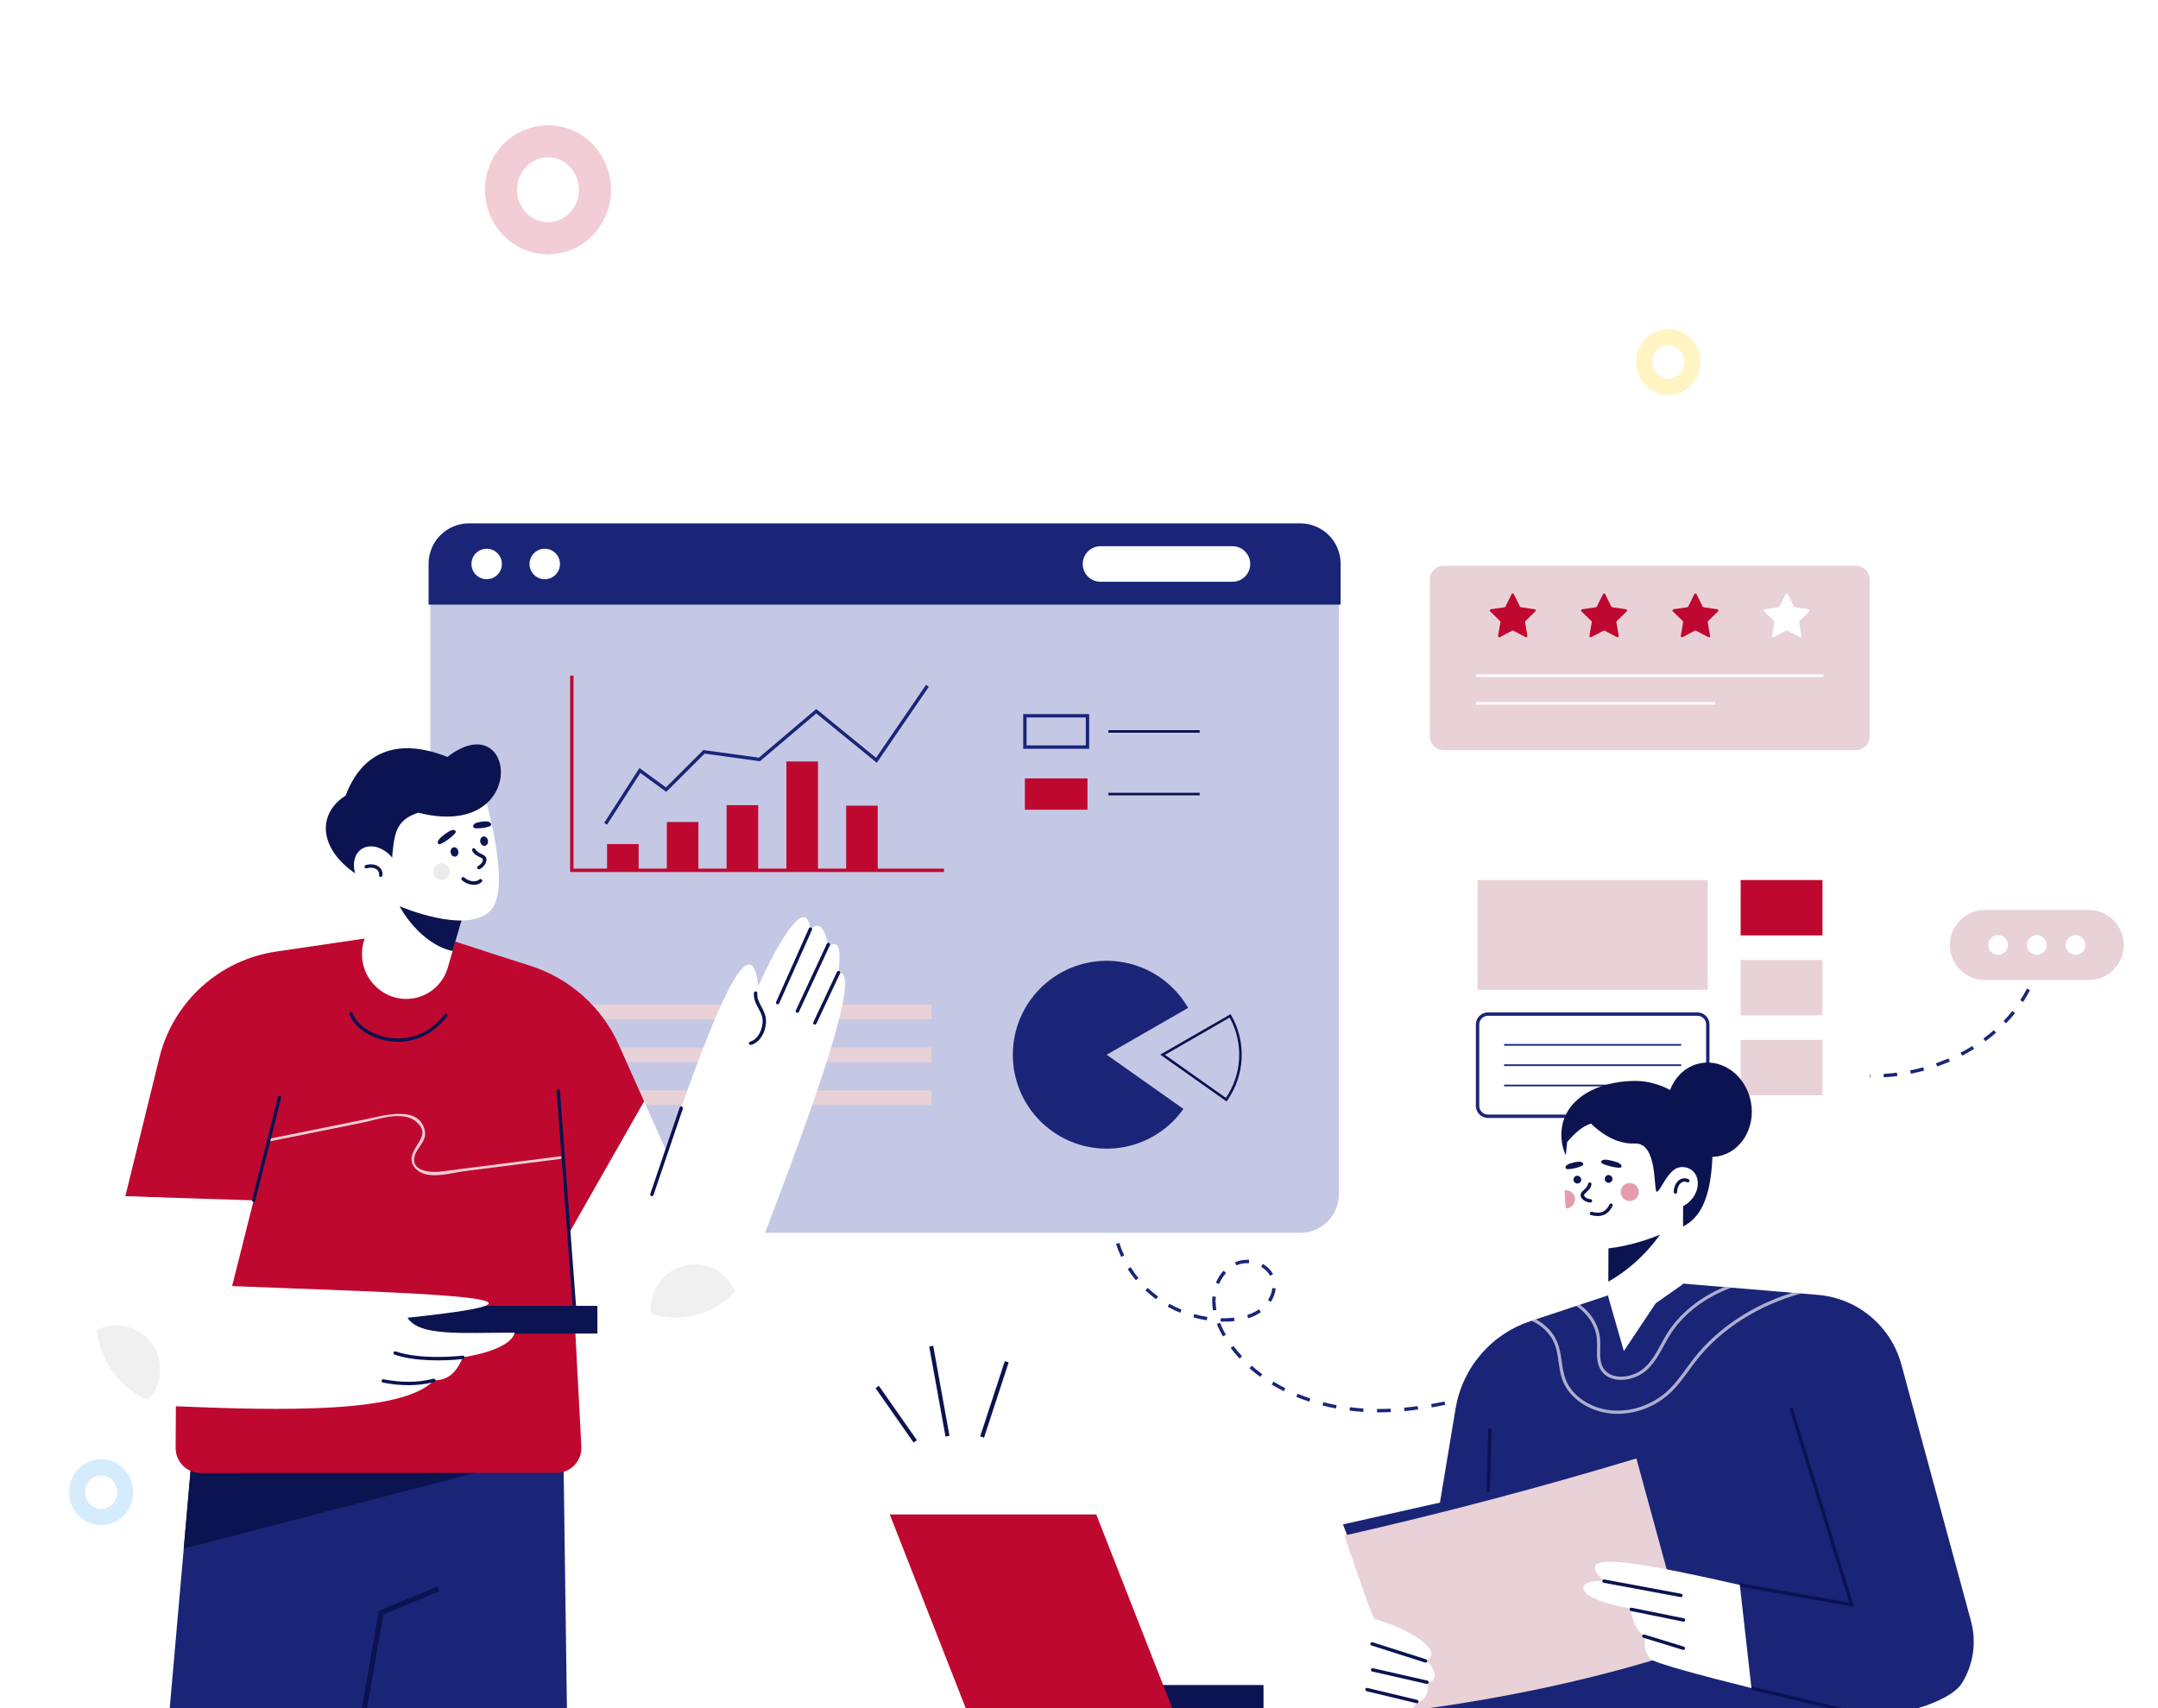 <svg width="672" height="532" viewBox="0 0 672 532" fill="none" xmlns="http://www.w3.org/2000/svg">
<path opacity="0.5" d="M362.5 591C509.132 591 628 468.55 628 317.5C628 166.45 509.132 44 362.5 44C215.868 44 97 166.45 97 317.5C97 468.55 215.868 591 362.5 591Z" stroke="white" stroke-opacity="0.6" stroke-width="88"/>
<path d="M582.353 335.637C580.933 335.621 579.503 335.552 578.107 335.431L578.196 334.377C579.569 334.496 580.97 334.564 582.366 334.58L582.353 335.637ZM586.607 335.531L586.544 334.477C587.919 334.393 589.318 334.258 590.7 334.074L590.84 335.128C589.431 335.315 588.008 335.444 586.615 335.531H586.607ZM573.882 334.891C572.472 334.651 571.071 334.364 569.717 334.003L569.981 332.983C571.298 333.325 572.678 333.618 574.058 333.85L573.882 334.891ZM595.034 334.414L594.823 333.381C596.182 333.117 597.549 332.78 598.887 332.408L599.166 333.426C597.805 333.802 596.414 334.134 595.044 334.414H595.034ZM565.642 332.748C564.293 332.263 562.969 331.715 561.691 331.114L562.141 330.163C563.374 330.748 564.668 331.283 565.985 331.744L565.642 332.748ZM603.223 332.153L602.875 331.159C604.192 330.698 605.494 330.186 606.766 329.638L607.182 330.606C605.889 331.167 604.556 331.689 603.223 332.153ZM557.948 329.085L557.798 328.993L558.359 328.102L558.496 328.186L557.948 329.085ZM611.023 328.784L610.538 327.849C611.779 327.203 613.001 326.51 614.168 325.788L614.721 326.684C613.533 327.422 612.287 328.128 611.023 328.787V328.784ZM618.251 324.304L617.626 323.453C618.756 322.628 619.852 321.753 620.887 320.854L621.577 321.645C620.521 322.572 619.402 323.455 618.251 324.309V324.304ZM624.67 318.722L623.911 317.989C624.883 316.983 625.81 315.934 626.666 314.864L627.486 315.525C626.611 316.621 625.663 317.699 624.67 318.727V318.722ZM629.988 312.07L629.106 311.495C629.863 310.333 630.561 309.133 631.197 307.9L632.132 308.383C631.482 309.65 630.766 310.882 629.988 312.075V312.07ZM633.887 304.493L632.907 304.111C633.407 302.816 633.84 301.497 634.203 300.157L635.219 300.434C634.847 301.811 634.402 303.168 633.887 304.498V304.493ZM636.112 296.27L635.075 296.101C635.294 294.732 635.443 293.353 635.522 291.969L636.576 292.029C636.495 293.452 636.34 294.869 636.112 296.275V296.27Z" fill="#1A2578"/>
<path d="M650.422 283.409H618.102C612.076 283.409 607.191 288.296 607.191 294.324C607.191 300.352 612.076 305.239 618.102 305.239H650.422C656.448 305.239 661.333 300.352 661.333 294.324C661.333 288.296 656.448 283.409 650.422 283.409Z" fill="#E8D2D7"/>
<path d="M622.193 297.393C623.888 297.393 625.262 296.018 625.262 294.322C625.262 292.627 623.888 291.252 622.193 291.252C620.498 291.252 619.124 292.627 619.124 294.322C619.124 296.018 620.498 297.393 622.193 297.393Z" fill="white"/>
<path d="M634.262 297.393C635.957 297.393 637.331 296.018 637.331 294.322C637.331 292.627 635.957 291.252 634.262 291.252C632.567 291.252 631.193 292.627 631.193 294.322C631.193 296.018 632.567 297.393 634.262 297.393Z" fill="white"/>
<path d="M646.334 297.393C648.029 297.393 649.403 296.018 649.403 294.322C649.403 292.627 648.029 291.252 646.334 291.252C644.64 291.252 643.266 292.627 643.266 294.322C643.266 296.018 644.64 297.393 646.334 297.393Z" fill="white"/>
<path d="M348.229 366.445L347.22 366.142C347.425 365.454 347.654 364.769 347.902 364.107L348.89 364.476C348.653 365.125 348.432 365.781 348.229 366.445Z" fill="#1A2578"/>
<path d="M429.096 439.881H428.806V438.826H429.038C430.392 438.826 431.717 438.792 433.037 438.732L433.087 439.786C431.757 439.846 430.413 439.881 429.096 439.881ZM424.521 439.738C423.098 439.649 421.663 439.514 420.251 439.338L420.38 438.284C421.771 438.457 423.188 438.589 424.594 438.679L424.521 439.738ZM437.357 439.475L437.256 438.421C438.629 438.294 440.046 438.131 441.471 437.941L441.613 438.995C440.178 439.188 438.747 439.354 437.362 439.483L437.357 439.475ZM416.02 438.668C414.603 438.405 413.197 438.089 411.835 437.741L412.098 436.721C413.439 437.063 414.827 437.369 416.223 437.633L416.02 438.668ZM445.838 438.331L445.659 437.293C447.032 437.053 448.433 436.784 449.821 436.502L450.037 437.532C448.631 437.838 447.219 438.102 445.833 438.339L445.838 438.331ZM454.202 436.592L453.957 435.566C455.332 435.238 456.703 434.892 458.071 434.528L458.335 435.548C456.96 435.917 455.58 436.267 454.196 436.599L454.202 436.592ZM407.712 436.544C406.351 436.099 404.994 435.601 403.685 435.066L404.083 434.088C405.371 434.615 406.701 435.105 408.034 435.543L407.712 436.544ZM462.452 434.409L462.162 433.397C463.521 433.007 464.879 432.604 466.234 432.188L466.54 433.197C465.177 433.619 463.813 434.024 462.446 434.412L462.452 434.409ZM399.773 433.295C398.488 432.649 397.221 431.953 396.012 431.218L396.557 430.316C397.742 431.036 398.983 431.718 400.245 432.351L399.773 433.295ZM470.61 431.924L470.288 430.92C471.639 430.49 472.988 430.05 474.337 429.602L474.663 430.604C473.311 431.057 471.958 431.5 470.604 431.932L470.61 431.924ZM392.435 428.835C391.268 427.979 390.14 427.072 389.084 426.136L389.782 425.346C390.812 426.258 391.916 427.146 393.056 427.981L392.435 428.835ZM386.005 423.129C385.026 422.076 384.102 420.973 383.236 419.824L384.079 419.189C384.922 420.309 385.822 421.385 386.777 422.412L386.005 423.129ZM380.831 416.232C380.097 414.986 379.461 413.684 378.927 412.339L379.907 411.955C380.424 413.25 381.04 414.503 381.751 415.702L380.831 416.232ZM381.045 411.612C380.731 411.612 380.418 411.612 380.107 411.612L380.136 410.558C381.005 410.582 381.88 410.574 382.752 410.526C383.278 410.497 383.805 410.458 384.316 410.402L384.427 411.457C383.9 411.515 383.347 411.557 382.81 411.586C382.209 411.604 381.627 411.62 381.039 411.62L381.045 411.612ZM375.808 411.206C374.386 410.985 372.978 410.678 371.594 410.286L371.881 409.272C373.225 409.653 374.593 409.952 375.974 410.165L375.808 411.206ZM388.697 410.566L388.375 409.559C389.686 409.157 390.929 408.561 392.063 407.791L392.664 408.658C391.442 409.49 390.103 410.136 388.692 410.574L388.697 410.566ZM367.513 408.868C366.183 408.315 364.887 407.684 363.631 406.979L364.157 406.062C365.377 406.75 366.635 407.366 367.927 407.907L367.513 408.868ZM377.739 408.146C377.57 407.177 377.482 406.195 377.476 405.21V405.089C377.476 404.649 377.502 404.206 377.547 403.771L378.6 403.874C378.561 404.285 378.537 404.694 378.534 405.102L378.008 405.216H378.534C378.537 406.141 378.617 407.064 378.774 407.975L377.739 408.146ZM395.74 405.469L394.85 404.902C395.583 403.775 396.047 402.495 396.207 401.16L397.26 401.273C397.08 402.772 396.558 404.211 395.735 405.477L395.74 405.469ZM360.001 404.644C358.838 403.794 357.728 402.874 356.677 401.89L357.396 401.12C358.418 402.074 359.495 402.968 360.623 403.795L360.001 404.644ZM379.617 399.9L378.645 399.491C379.214 398.123 380.011 396.86 381 395.757L381.79 396.466C380.873 397.483 380.137 398.65 379.612 399.916L379.617 399.9ZM353.716 398.732C353.315 398.249 352.929 397.754 352.557 397.248C352.077 396.595 351.616 395.931 351.184 395.23L352.077 394.668C352.496 395.335 352.944 395.986 353.395 396.624C353.754 397.114 354.129 397.594 354.517 398.063L353.716 398.732ZM395.503 397.335C394.857 396.174 393.897 395.217 392.732 394.576L393.259 393.659C394.592 394.396 395.692 395.492 396.436 396.822L395.503 397.335ZM385.014 394.094L384.577 393.134L384.688 393.084C386.044 392.512 387.516 392.272 388.984 392.383L388.915 393.438C387.616 393.337 386.311 393.548 385.109 394.054L385.014 394.094ZM349.119 391.453C348.512 390.145 347.984 388.802 347.539 387.431L348.54 387.104C348.971 388.435 349.482 389.739 350.07 391.008L349.119 391.453ZM346.464 383.251C346.185 381.837 345.989 380.408 345.879 378.971L346.933 378.892C347.041 380.286 347.23 381.673 347.499 383.046L346.464 383.251ZM346.859 374.699L345.806 374.654C345.868 373.214 346.018 371.778 346.253 370.356L347.307 370.53C347.074 371.907 346.925 373.298 346.859 374.694V374.699Z" fill="#1A2578"/>
<path d="M480.443 427.636L478.441 428.304L478.775 429.304L480.776 428.636L480.443 427.636Z" fill="#1A2578"/>
<g filter="url(#filter0_d_1_89390)">
<path d="M133.988 183.772V367.927C133.989 371.119 135.257 374.18 137.513 376.436C139.769 378.693 142.828 379.961 146.018 379.961H404.919C406.499 379.961 408.063 379.65 409.522 379.046C410.982 378.441 412.308 377.555 413.425 376.437C414.542 375.32 415.429 373.993 416.033 372.533C416.638 371.073 416.949 369.508 416.949 367.927V183.772H133.988Z" fill="#C4C8E4"/>
<path d="M404.919 159H146.018C142.689 159.003 139.498 160.328 137.144 162.683C134.79 165.037 133.465 168.23 133.461 171.561V184.301H417.475V171.561C417.471 168.23 416.147 165.037 413.793 162.683C411.439 160.328 408.247 159.003 404.919 159Z" fill="#1A2578"/>
<path d="M151.547 176.395C154.166 176.395 156.288 174.271 156.288 171.651C156.288 169.031 154.166 166.907 151.547 166.907C148.928 166.907 146.806 169.031 146.806 171.651C146.806 174.271 148.928 176.395 151.547 176.395Z" fill="white"/>
<path d="M169.635 176.395C172.254 176.395 174.376 174.271 174.376 171.651C174.376 169.031 172.254 166.907 169.635 166.907C167.016 166.907 164.894 169.031 164.894 171.651C164.894 174.271 167.016 176.395 169.635 176.395Z" fill="white"/>
<path d="M383.788 177.185H342.696C341.229 177.185 339.822 176.602 338.784 175.564C337.747 174.526 337.164 173.119 337.164 171.651C337.164 170.183 337.747 168.775 338.784 167.737C339.822 166.699 341.229 166.116 342.696 166.116H383.788C385.255 166.116 386.662 166.699 387.699 167.737C388.737 168.775 389.319 170.183 389.319 171.651C389.319 173.119 388.737 174.526 387.699 175.564C386.662 176.602 385.255 177.185 383.788 177.185Z" fill="white"/>
<path d="M339.172 229.205H318.626V218.399H339.172V229.205ZM319.68 228.151H338.118V219.454H319.68V228.151Z" fill="#1A2578"/>
<path d="M373.579 223.407H345.144V224.198H373.579V223.407Z" fill="#0B1350"/>
<path d="M338.642 238.432H319.145V248.186H338.642V238.432Z" fill="#BF0830"/>
<path d="M373.579 242.915H345.144V243.706H373.579V242.915Z" fill="#0B1350"/>
<path d="M290.101 308.871H178.064V313.425H290.101V308.871Z" fill="#E8D2D7"/>
<path d="M290.101 322.226H178.064V326.78H290.101V322.226Z" fill="#E8D2D7"/>
<path d="M290.101 335.58H178.064V340.134H290.101V335.58Z" fill="#E8D2D7"/>
<path d="M189.036 252.846L188.151 252.277L199.125 235.201L207.367 241.239L219.031 229.601L236.321 231.975L254.173 216.824L272.806 232.023L288.358 209.305L289.23 209.9L273.03 233.565L254.186 218.194L236.643 233.085L219.405 230.718L207.473 242.623L199.404 236.714L189.036 252.846Z" fill="#1A2578"/>
<path d="M198.872 258.898H189.039V267.057H198.872V258.898Z" fill="#BF0830"/>
<path d="M217.484 252.017H207.651V267.058H217.484V252.017Z" fill="#BF0830"/>
<path d="M236.1 246.771H226.267V267.057H236.1V246.771Z" fill="#BF0830"/>
<path d="M254.716 233.159H244.883V267.055H254.716V233.159Z" fill="#BF0830"/>
<path d="M273.328 246.922H263.495V267.057H273.328V246.922Z" fill="#BF0830"/>
<path d="M293.964 267.584H177.536V206.439H178.59V266.529H293.964V267.584Z" fill="#BF0830"/>
<path d="M369.976 309.909C366.876 304.519 362.14 300.256 356.456 297.741C350.771 295.226 344.433 294.589 338.362 295.923C332.291 297.256 326.802 300.491 322.693 305.157C318.584 309.823 316.068 315.678 315.511 321.872C314.953 328.066 316.383 334.277 319.592 339.602C322.802 344.928 327.624 349.092 333.359 351.49C339.095 353.887 345.444 354.394 351.487 352.935C357.529 351.477 362.95 348.13 366.962 343.381C367.515 342.724 368.016 342.063 368.511 341.362L344.628 324.494L369.976 309.909Z" fill="#1A2578"/>
<path d="M381.945 339.04L361.302 324.461L383.202 311.86L383.399 312.203C385.737 316.284 386.862 320.948 386.643 325.646C386.424 330.345 384.87 334.884 382.164 338.73L381.945 339.04ZM362.769 324.529L381.753 337.936C384.235 334.281 385.658 330.011 385.864 325.597C386.07 321.183 385.051 316.798 382.92 312.928L362.769 324.529Z" fill="#0B1350"/>
</g>
<path d="M577.943 176.2H449.518C447.158 176.2 445.245 178.114 445.245 180.475V229.375C445.245 231.735 447.158 233.649 449.518 233.649H577.943C580.303 233.649 582.216 231.735 582.216 229.375V180.475C582.216 178.114 580.303 176.2 577.943 176.2Z" fill="#E8D2D7"/>
<path d="M471.41 185.029L473.33 188.919C473.357 188.974 473.398 189.022 473.448 189.059C473.498 189.095 473.556 189.118 473.617 189.127L477.908 189.752C477.978 189.762 478.044 189.791 478.099 189.837C478.153 189.882 478.194 189.942 478.216 190.01C478.238 190.078 478.24 190.15 478.223 190.219C478.206 190.288 478.17 190.351 478.119 190.4L475.013 193.428C474.969 193.471 474.936 193.525 474.917 193.583C474.899 193.642 474.894 193.705 474.905 193.766L475.637 198.043C475.649 198.113 475.641 198.185 475.614 198.25C475.587 198.316 475.542 198.373 475.484 198.414C475.427 198.456 475.359 198.48 475.289 198.486C475.218 198.491 475.147 198.476 475.084 198.444L471.241 196.425C471.187 196.396 471.126 196.381 471.065 196.381C471.003 196.381 470.943 196.396 470.888 196.425L467.05 198.444C466.987 198.476 466.917 198.491 466.846 198.486C466.775 198.48 466.708 198.456 466.65 198.414C466.593 198.373 466.548 198.316 466.521 198.25C466.494 198.185 466.486 198.113 466.497 198.043L467.229 193.766C467.24 193.705 467.236 193.642 467.217 193.583C467.198 193.525 467.165 193.471 467.121 193.428L464.016 190.4C463.965 190.351 463.929 190.288 463.912 190.219C463.894 190.15 463.897 190.078 463.919 190.01C463.941 189.942 463.981 189.882 464.036 189.837C464.09 189.791 464.156 189.762 464.227 189.752L468.517 189.127C468.579 189.118 468.637 189.095 468.687 189.059C468.737 189.022 468.777 188.974 468.805 188.919L470.725 185.029C470.756 184.964 470.804 184.909 470.865 184.871C470.925 184.833 470.996 184.812 471.067 184.812C471.139 184.812 471.209 184.833 471.27 184.871C471.33 184.909 471.379 184.964 471.41 185.029Z" fill="#BF0830"/>
<path d="M499.853 185.029L501.77 188.919C501.798 188.974 501.838 189.022 501.888 189.059C501.938 189.095 501.996 189.119 502.057 189.127L506.348 189.752C506.419 189.762 506.485 189.791 506.539 189.837C506.594 189.883 506.634 189.943 506.656 190.01C506.678 190.078 506.681 190.15 506.663 190.219C506.646 190.288 506.61 190.351 506.559 190.4L503.454 193.428C503.41 193.472 503.377 193.525 503.358 193.584C503.339 193.642 503.335 193.705 503.346 193.766L504.078 198.043C504.089 198.113 504.081 198.185 504.054 198.25C504.027 198.316 503.982 198.373 503.925 198.414C503.867 198.456 503.8 198.481 503.729 198.486C503.658 198.491 503.588 198.476 503.525 198.444L499.689 196.425C499.635 196.396 499.574 196.381 499.513 196.381C499.451 196.381 499.391 196.396 499.336 196.425L495.499 198.444C495.436 198.476 495.365 198.491 495.294 198.486C495.224 198.481 495.156 198.456 495.098 198.414C495.041 198.373 494.996 198.316 494.969 198.25C494.942 198.185 494.934 198.113 494.945 198.043L495.678 193.766C495.688 193.705 495.684 193.642 495.665 193.584C495.647 193.525 495.614 193.472 495.57 193.428L492.464 190.4C492.413 190.351 492.377 190.288 492.36 190.219C492.343 190.15 492.345 190.078 492.367 190.01C492.389 189.943 492.43 189.883 492.484 189.837C492.538 189.791 492.604 189.762 492.675 189.752L496.966 189.127C497.027 189.119 497.085 189.095 497.135 189.059C497.185 189.022 497.226 188.974 497.253 188.919L499.173 185.029C499.205 184.966 499.254 184.914 499.314 184.877C499.374 184.841 499.443 184.821 499.513 184.821C499.583 184.821 499.652 184.841 499.712 184.877C499.772 184.914 499.821 184.966 499.853 185.029Z" fill="#BF0830"/>
<path d="M528.293 185.029L530.211 188.919C530.238 188.975 530.278 189.023 530.328 189.059C530.378 189.095 530.436 189.119 530.498 189.127L534.789 189.752C534.859 189.762 534.925 189.792 534.979 189.837C535.034 189.883 535.074 189.943 535.096 190.011C535.118 190.078 535.121 190.15 535.104 190.219C535.086 190.288 535.05 190.351 534.999 190.4L531.894 193.429C531.85 193.472 531.817 193.525 531.798 193.584C531.779 193.643 531.775 193.705 531.786 193.766L532.518 198.043C532.529 198.113 532.521 198.185 532.494 198.251C532.467 198.316 532.422 198.373 532.365 198.415C532.308 198.456 532.24 198.481 532.169 198.486C532.098 198.491 532.028 198.477 531.965 198.444L528.138 196.425C528.083 196.397 528.023 196.382 527.961 196.382C527.9 196.382 527.839 196.397 527.785 196.425L523.947 198.444C523.884 198.477 523.813 198.491 523.742 198.486C523.672 198.481 523.604 198.456 523.547 198.415C523.489 198.373 523.444 198.316 523.417 198.251C523.39 198.185 523.382 198.113 523.394 198.043L524.126 193.766C524.137 193.705 524.133 193.643 524.114 193.584C524.095 193.525 524.062 193.472 524.018 193.429L520.912 190.4C520.861 190.351 520.825 190.288 520.808 190.219C520.791 190.15 520.794 190.078 520.815 190.011C520.837 189.943 520.878 189.883 520.932 189.837C520.987 189.792 521.053 189.762 521.123 189.752L525.414 189.127C525.475 189.119 525.533 189.095 525.583 189.059C525.633 189.023 525.674 188.975 525.701 188.919L527.621 185.029C527.654 184.969 527.703 184.918 527.762 184.883C527.821 184.848 527.888 184.829 527.957 184.829C528.026 184.829 528.093 184.848 528.153 184.883C528.212 184.918 528.26 184.969 528.293 185.029Z" fill="#BF0830"/>
<path d="M556.734 185.029L558.651 188.919C558.679 188.975 558.719 189.023 558.769 189.059C558.819 189.095 558.877 189.119 558.938 189.127L563.229 189.752C563.3 189.762 563.366 189.791 563.42 189.837C563.474 189.883 563.515 189.943 563.537 190.01C563.559 190.078 563.561 190.15 563.544 190.219C563.527 190.288 563.491 190.351 563.44 190.4L560.334 193.428C560.29 193.472 560.257 193.525 560.239 193.584C560.22 193.643 560.216 193.705 560.226 193.766L560.959 198.043C560.97 198.113 560.962 198.185 560.935 198.251C560.908 198.316 560.863 198.373 560.806 198.414C560.748 198.456 560.68 198.481 560.61 198.486C560.539 198.491 560.468 198.477 560.406 198.444L556.568 196.425C556.513 196.396 556.453 196.381 556.391 196.381C556.33 196.381 556.269 196.396 556.215 196.425L552.372 198.444C552.309 198.477 552.238 198.491 552.167 198.486C552.097 198.481 552.029 198.456 551.971 198.414C551.914 198.373 551.869 198.316 551.842 198.251C551.815 198.185 551.807 198.113 551.818 198.043L552.551 193.766C552.562 193.705 552.558 193.642 552.539 193.584C552.52 193.525 552.487 193.471 552.443 193.428L549.337 190.4C549.286 190.351 549.25 190.288 549.233 190.219C549.216 190.15 549.218 190.078 549.24 190.01C549.262 189.943 549.303 189.883 549.357 189.837C549.411 189.791 549.478 189.762 549.548 189.752L553.839 189.127C553.9 189.119 553.958 189.095 554.008 189.059C554.058 189.023 554.099 188.975 554.126 188.919L556.046 185.029C556.077 184.964 556.126 184.91 556.187 184.872C556.248 184.834 556.318 184.813 556.39 184.813C556.462 184.813 556.532 184.834 556.593 184.872C556.654 184.91 556.702 184.964 556.734 185.029Z" fill="white"/>
<path d="M567.829 210.057H459.633V210.847H567.829V210.057Z" fill="white"/>
<path d="M534.128 218.686H459.633V219.476H534.128V218.686Z" fill="white"/>
<path d="M576.166 253.521H451.297C447.955 253.521 445.246 256.231 445.246 259.574V362.689C445.246 366.033 447.955 368.743 451.297 368.743H576.166C579.508 368.743 582.217 366.033 582.217 362.689V259.574C582.217 256.231 579.508 253.521 576.166 253.521Z" fill="white"/>
<path d="M531.796 274.087H460.099V308.264H531.796V274.087Z" fill="#E8D2D7"/>
<path d="M567.519 274.087H542.037V291.334H567.519V274.087Z" fill="#BF0830"/>
<path d="M567.519 298.979H542.037V316.226H567.519V298.979Z" fill="#E8D2D7"/>
<path d="M567.519 323.869H542.037V341.116H567.519V323.869Z" fill="#E8D2D7"/>
<path d="M528.569 348.179H463.341C462.346 348.179 461.391 347.783 460.687 347.079C459.983 346.375 459.586 345.42 459.585 344.424V319.067C459.586 318.071 459.983 317.116 460.687 316.412C461.391 315.708 462.346 315.312 463.341 315.312H528.583C529.578 315.312 530.532 315.708 531.236 316.412C531.94 317.117 532.335 318.071 532.336 319.067V344.424C532.336 344.918 532.238 345.407 532.049 345.863C531.859 346.32 531.581 346.734 531.231 347.083C530.881 347.432 530.466 347.708 530.009 347.896C529.553 348.085 529.063 348.181 528.569 348.179ZM463.341 316.366C462.625 316.367 461.938 316.651 461.432 317.158C460.925 317.664 460.64 318.351 460.639 319.067V344.424C460.64 345.14 460.925 345.827 461.432 346.333C461.938 346.84 462.625 347.124 463.341 347.125H528.583C529.298 347.124 529.985 346.839 530.491 346.333C530.997 345.827 531.282 345.14 531.283 344.424V319.067C531.282 318.351 530.997 317.664 530.491 317.158C529.985 316.651 529.298 316.367 528.583 316.366H463.341Z" fill="#1A2578"/>
<path d="M523.518 325.157H468.378V325.684H523.518V325.157Z" fill="#1A2578"/>
<path d="M523.518 331.483H468.378V332.01H523.518V331.483Z" fill="#1A2578"/>
<path d="M508.385 337.809H468.378V338.336H508.385V337.809Z" fill="#1A2578"/>
<path d="M273.676 431.606L272.64 432.331L284.489 449.282L285.526 448.557L273.676 431.606Z" fill="#0B1350"/>
<path d="M290.601 419.139L289.359 419.363L294.423 447.407L295.664 447.183L290.601 419.139Z" fill="#0B1350"/>
<path d="M312.896 423.928L305.23 447.352L306.432 447.745L314.098 424.321L312.896 423.928Z" fill="#0B1350"/>
<path d="M393.451 524.804H348.523V533.316H393.451V524.804Z" fill="#0B1350"/>
<path d="M365.543 533.319H301.241L277.076 471.68H341.377L365.543 533.319Z" fill="#BF0830"/>
<path d="M593.748 533.32L596.361 440.737L592.086 424.981C590.504 419.128 587.157 413.905 582.502 410.023C577.846 406.14 572.108 403.788 566.069 403.286L514.274 398.961L476.538 411.482C470.549 413.468 465.216 417.052 461.115 421.849C457.013 426.646 454.299 432.472 453.266 438.699L437.596 533.009L593.748 533.32Z" fill="#1A2578"/>
<path d="M463.439 444.872L462.419 482.122L463.472 482.151L464.493 444.901L463.439 444.872Z" fill="#0B1350"/>
<path d="M509.565 454.227L418.193 474.77L423.119 487.558L509.565 454.227Z" fill="#1A2578"/>
<path d="M437.597 533.013C468.911 528.981 498.429 522.663 525.787 513.597L509.566 454.227C479.946 463.187 449.625 471.199 418.603 478.263L437.597 533.013Z" fill="#E8D2D7"/>
<g opacity="0.8">
<path opacity="0.8" d="M497.275 417.038C497.348 417.963 497.33 418.949 497.309 419.906C497.256 422.631 497.201 425.44 499.187 427.591C500.588 429.106 502.632 429.768 504.792 429.768C507.602 429.741 510.317 428.75 512.484 426.961C515.026 424.784 516.577 421.932 518.079 419.17C518.632 418.153 519.206 417.102 519.815 416.108C524.013 409.256 531.052 403.956 539.178 401.041L536.96 400.854C529.424 403.958 522.957 409.095 518.972 415.589C518.347 416.606 517.768 417.668 517.21 418.699C515.753 421.379 514.244 424.152 511.839 426.207C508.593 428.982 502.677 429.897 499.911 426.916C498.199 425.071 498.247 422.568 498.299 419.924C498.337 418.936 498.325 417.946 498.262 416.959C497.936 412.887 495.549 408.952 491.98 406.362L490.811 406.749C494.48 409.155 496.956 413.03 497.275 417.038Z" fill="white"/>
<path opacity="0.8" d="M483.99 418.335C484.781 420.201 485.065 422.249 485.347 424.225C485.629 426.202 485.926 428.279 486.711 430.221C488.898 435.614 494.961 439.646 501.805 440.252C502.442 440.31 503.085 440.336 503.728 440.336C509.603 440.293 515.263 438.12 519.659 434.219C522.138 432.003 524.068 429.352 525.936 426.787C526.7 425.733 527.464 424.679 528.264 423.672C536.051 413.747 547.831 406.399 560.898 402.851L558.13 402.622C545.866 406.441 534.9 413.599 527.485 423.047C526.676 424.078 525.904 425.135 525.138 426.192C523.294 428.714 521.4 431.32 518.998 433.466C514.346 437.627 507.955 439.791 501.892 439.264C495.409 438.689 489.68 434.905 487.631 429.844C486.891 428.018 486.603 426.018 486.327 424.083C486.034 422.043 485.734 419.932 484.904 417.95C483.674 415.017 481.296 412.526 478.298 410.908L476.96 411.354C480.168 412.819 482.731 415.325 483.99 418.335Z" fill="white"/>
</g>
<path d="M425.275 497.727C411.531 500.96 401.795 519.18 414.536 529.98C417.913 532.842 422.228 534.374 426.653 534.658C434.619 535.185 440.111 533.699 441.141 529.93C443.759 530.236 445.3 526.538 444.375 523.918C448.063 524.227 446.994 518.835 443.914 517.295C450.236 514.367 439.125 507.362 427.899 504.197L425.275 497.727Z" fill="white"/>
<path d="M443.908 517.82C443.854 517.819 443.8 517.812 443.748 517.796L427.09 512.485C426.957 512.443 426.846 512.349 426.782 512.225C426.718 512.1 426.706 511.956 426.749 511.822C426.791 511.689 426.885 511.579 427.009 511.515C427.134 511.451 427.278 511.439 427.411 511.481L444.066 516.792C444.185 516.831 444.286 516.91 444.351 517.017C444.416 517.123 444.442 517.249 444.423 517.373C444.404 517.496 444.342 517.609 444.248 517.691C444.153 517.772 444.033 517.818 443.908 517.82Z" fill="#0B1350"/>
<path d="M444.372 524.446C444.333 524.451 444.295 524.451 444.256 524.446L427.308 520.593C427.241 520.577 427.177 520.548 427.121 520.508C427.064 520.468 427.016 520.417 426.98 520.358C426.943 520.3 426.918 520.234 426.907 520.166C426.895 520.097 426.897 520.028 426.913 519.96C426.944 519.824 427.028 519.706 427.146 519.632C427.264 519.558 427.407 519.534 427.543 519.565L444.488 523.421C444.612 523.452 444.72 523.527 444.793 523.632C444.866 523.737 444.898 523.865 444.884 523.992C444.869 524.119 444.809 524.236 444.714 524.322C444.62 524.408 444.497 524.457 444.369 524.459L444.372 524.446Z" fill="#0B1350"/>
<path d="M441.135 530.456C441.094 530.456 441.053 530.451 441.014 530.44L425.546 526.727C425.479 526.711 425.415 526.682 425.359 526.641C425.303 526.6 425.255 526.548 425.219 526.489C425.183 526.43 425.159 526.364 425.148 526.295C425.137 526.227 425.14 526.157 425.157 526.089C425.173 526.022 425.202 525.958 425.243 525.902C425.284 525.846 425.336 525.799 425.395 525.763C425.454 525.727 425.52 525.703 425.588 525.693C425.657 525.682 425.727 525.685 425.794 525.702L441.259 529.415C441.399 529.432 441.526 529.503 441.613 529.613C441.7 529.724 441.74 529.864 441.724 530.004C441.707 530.144 441.636 530.272 441.526 530.359C441.415 530.446 441.275 530.486 441.135 530.469V530.456Z" fill="#0B1350"/>
<path d="M613.77 504.905L596.361 440.735L558.638 442.116L576.605 499.771L541.782 493.625L545.401 525.757C552.845 527.615 564.351 530.377 572.965 532.431C582.824 534.779 593.221 534.099 602.538 530.111C606.281 528.509 609.531 526.524 610.985 524.16C612.739 521.311 613.89 518.132 614.369 514.821C614.848 511.509 614.644 508.135 613.77 504.905Z" fill="#1A2578"/>
<path d="M577.364 500.441L541.69 494.145L541.875 493.107L575.849 499.103L557.224 438.694L558.23 438.383L577.364 500.441Z" fill="#0B1350"/>
<path d="M499.503 492.432C490.879 491.718 488.416 497.571 507.819 500.961C508.14 504.882 509.913 508.493 512.439 509.689C512.439 509.689 511.207 513.595 513.98 516.679C515.073 517.894 528.973 521.652 545.402 525.758L541.783 493.626C503.259 484.865 490.126 483.619 499.503 492.432Z" fill="white"/>
<path d="M523.397 497.401C523.364 497.405 523.332 497.405 523.299 497.401L499.405 492.96C499.336 492.949 499.27 492.923 499.211 492.886C499.151 492.849 499.1 492.8 499.06 492.742C499.02 492.685 498.991 492.62 498.977 492.551C498.962 492.482 498.961 492.412 498.974 492.343C498.987 492.274 499.014 492.208 499.052 492.149C499.091 492.091 499.141 492.041 499.199 492.002C499.258 491.963 499.323 491.936 499.392 491.923C499.461 491.909 499.532 491.91 499.6 491.924L523.494 496.368C523.563 496.374 523.631 496.394 523.692 496.427C523.754 496.459 523.808 496.503 523.852 496.557C523.897 496.61 523.93 496.672 523.951 496.738C523.971 496.805 523.979 496.875 523.972 496.944C523.966 497.013 523.946 497.08 523.914 497.142C523.881 497.203 523.837 497.258 523.784 497.302C523.73 497.347 523.668 497.38 523.602 497.401C523.536 497.421 523.466 497.429 523.397 497.422V497.401Z" fill="#0B1350"/>
<path d="M524.187 505.044C524.152 505.048 524.116 505.048 524.081 505.044L507.882 501.75C507.745 501.722 507.624 501.641 507.547 501.524C507.47 501.407 507.443 501.265 507.471 501.128C507.499 500.991 507.58 500.871 507.696 500.794C507.813 500.716 507.955 500.689 508.092 500.717L524.292 504.011C524.432 504.025 524.56 504.094 524.649 504.203C524.738 504.312 524.78 504.451 524.766 504.591C524.752 504.731 524.683 504.859 524.575 504.948C524.466 505.037 524.326 505.079 524.187 505.065V505.044Z" fill="#0B1350"/>
<path d="M524.187 513.872C524.135 513.872 524.082 513.864 524.032 513.849L511.728 510.067C511.598 510.022 511.491 509.929 511.429 509.807C511.367 509.685 511.355 509.543 511.396 509.413C511.436 509.282 511.526 509.172 511.646 509.106C511.766 509.04 511.907 509.024 512.039 509.06L524.343 512.842C524.463 512.879 524.566 512.959 524.633 513.065C524.7 513.172 524.726 513.299 524.707 513.424C524.689 513.549 524.626 513.662 524.53 513.745C524.435 513.827 524.313 513.872 524.187 513.872Z" fill="#0B1350"/>
<path d="M545.534 525.254L545.29 526.279L577.46 533.941L577.704 532.916L545.534 525.254Z" fill="#0B1350"/>
<path d="M533.221 360.82C532.228 382.503 523.146 384.158 510.721 384.158C502.776 384.158 499.394 376.251 494.671 368.93C492 364.794 486.732 361.977 486.242 354.529C485.473 342.967 496.813 336.652 509.24 336.652C521.668 336.652 533.809 347.943 533.221 360.82Z" fill="#0B1350"/>
<path d="M524.121 374.145L524.042 399.967L515.576 405.916L505.666 420.791L500.814 403.918L500.833 399.161L500.893 380.689L500.915 374.145H524.121Z" fill="white"/>
<path d="M519.654 380.351C515.297 387.809 508.785 394.69 500.833 399.16L500.894 380.688L519.654 380.351Z" fill="#0B1350"/>
<path d="M521.268 351.056L521.236 353.217L521.089 364.075V364.486L520.962 374.143L520.931 376.357L520.91 377.864L518.402 383.715L518.297 383.958C518.297 383.958 517.812 384.179 516.948 384.537C514.261 385.644 507.855 388.016 500.88 388.807C498.919 389.037 496.942 389.115 494.969 389.039C490.291 388.828 488.299 383.051 487.572 376.346C487.362 374.522 487.267 372.614 487.225 370.748C487.14 366.616 487.372 362.62 487.604 359.774C487.815 357.254 488.025 355.642 488.025 355.642L492.24 347.081L504.283 343.855L520.014 350.518L521.268 351.056Z" fill="white"/>
<path d="M526.786 373.531C529.264 370.576 529.349 366.566 526.977 364.574C524.604 362.582 520.672 363.363 518.194 366.318C515.716 369.273 515.63 373.283 518.003 375.275C520.376 377.267 524.308 376.486 526.786 373.531Z" fill="white"/>
<path d="M488.012 355.646C490.174 353.229 492.395 350.902 495.458 349.935C495.458 349.935 501.538 356.524 508.982 356.141C516.426 355.759 514.814 371.164 515.93 371.164C517.047 371.164 519.468 363.758 523.44 363.426L525.774 352.955L513.947 340.128L500.877 340.705C489.979 343.486 487.587 349.091 488.012 355.646Z" fill="#0B1350"/>
<path d="M535.067 360.123C542.205 358.754 546.749 351.157 545.216 343.155C543.683 335.152 536.654 329.775 529.516 331.144C522.377 332.512 517.834 340.109 519.367 348.112C520.9 356.115 527.929 361.492 535.067 360.123Z" fill="#0B1350"/>
<path d="M521.728 371.774C521.588 371.774 521.454 371.718 521.356 371.619C521.257 371.521 521.201 371.386 521.201 371.247C521.201 369.665 521.918 368.158 523.024 367.433C523.433 367.167 523.903 367.011 524.39 366.979C524.876 366.947 525.363 367.041 525.803 367.251C525.927 367.31 526.023 367.415 526.071 367.543C526.119 367.672 526.115 367.814 526.06 367.94C526.005 368.066 525.902 368.165 525.775 368.216C525.648 368.268 525.506 368.268 525.379 368.216C525.1 368.073 524.789 368.008 524.476 368.025C524.164 368.043 523.862 368.143 523.601 368.316C522.795 368.843 522.255 370.021 522.255 371.247C522.255 371.386 522.199 371.521 522.101 371.619C522.002 371.718 521.868 371.774 521.728 371.774Z" fill="#0B1350"/>
<path d="M492.399 367.526C492.374 367.759 492.282 367.98 492.134 368.161C491.987 368.343 491.789 368.478 491.567 368.55C491.344 368.622 491.105 368.628 490.879 368.567C490.653 368.506 490.449 368.381 490.292 368.207C490.136 368.032 490.033 367.816 489.997 367.585C489.961 367.353 489.992 367.116 490.088 366.902C490.183 366.688 490.339 366.507 490.535 366.379C490.732 366.252 490.961 366.184 491.195 366.184C491.532 366.204 491.847 366.356 492.073 366.607C492.298 366.859 492.416 367.189 492.399 367.526Z" fill="#0B1350"/>
<path d="M502.128 367.298C502.102 367.53 502.01 367.75 501.862 367.931C501.714 368.111 501.517 368.245 501.295 368.316C501.072 368.387 500.834 368.392 500.609 368.331C500.384 368.27 500.181 368.144 500.025 367.97C499.87 367.796 499.768 367.581 499.732 367.35C499.696 367.119 499.728 366.883 499.823 366.67C499.919 366.456 500.074 366.275 500.269 366.149C500.465 366.022 500.694 365.954 500.927 365.954C501.264 365.975 501.579 366.127 501.804 366.379C502.029 366.631 502.146 366.961 502.128 367.298Z" fill="#0B1350"/>
<path d="M493.037 362.586C493.119 363.039 491.841 363.511 490.319 363.851C488.796 364.191 487.658 364.26 487.524 363.819C487.276 362.989 488.464 362.409 489.984 362.069C491.504 361.729 492.842 361.571 493.037 362.586Z" fill="#0B1350"/>
<path d="M498.587 361.906C498.5 362.36 499.975 362.895 501.724 363.314C503.473 363.733 504.782 363.841 504.924 363.416C505.188 362.594 503.823 361.951 502.074 361.535C500.325 361.118 498.779 360.881 498.587 361.906Z" fill="#0B1350"/>
<path d="M495.242 374.533H495.226C495.152 374.533 493.364 374.464 492.45 373.044C491.76 371.969 492.602 371.181 493.277 370.545C493.838 370.018 494.417 369.475 494.528 368.701C494.548 368.561 494.623 368.435 494.735 368.35C494.848 368.265 494.99 368.229 495.13 368.248C495.27 368.268 495.396 368.343 495.48 368.456C495.565 368.569 495.602 368.711 495.582 368.851C495.421 369.987 494.636 370.722 494.001 371.31C493.211 372.05 493.166 372.2 493.34 372.469C493.946 373.41 495.247 373.473 495.258 373.473C495.397 373.473 495.531 373.529 495.63 373.628C495.729 373.727 495.784 373.861 495.784 374.001C495.784 374.14 495.729 374.274 495.63 374.373C495.531 374.472 495.397 374.528 495.258 374.528L495.242 374.533Z" fill="#0B1350"/>
<path d="M497.522 378.739C496.823 378.731 496.128 378.632 495.455 378.447C495.385 378.432 495.32 378.403 495.262 378.362C495.204 378.321 495.155 378.268 495.118 378.208C495.081 378.148 495.056 378.08 495.046 378.01C495.035 377.94 495.039 377.869 495.057 377.8C495.075 377.731 495.106 377.667 495.149 377.611C495.192 377.554 495.246 377.508 495.308 377.473C495.37 377.438 495.438 377.416 495.508 377.408C495.579 377.4 495.65 377.407 495.718 377.427C498.442 378.136 500.077 377.448 501.194 375.118C501.255 374.992 501.363 374.895 501.496 374.849C501.628 374.803 501.773 374.811 501.899 374.872C502.025 374.933 502.122 375.041 502.168 375.173C502.214 375.305 502.206 375.451 502.145 375.577C501.131 377.693 499.609 378.739 497.522 378.739Z" fill="#0B1350"/>
<path opacity="0.4" d="M509.492 373.234C510.59 372.135 510.59 370.355 509.492 369.257C508.395 368.158 506.615 368.158 505.518 369.257C504.42 370.355 504.42 372.135 505.518 373.234C506.615 374.332 508.395 374.332 509.492 373.234Z" fill="#BF0830"/>
<path opacity="0.4" d="M490.471 373.532C490.471 374.278 490.174 374.994 489.647 375.522C489.119 376.05 488.404 376.346 487.658 376.346H487.573C487.363 374.523 487.268 372.614 487.226 370.748C487.372 370.727 487.52 370.716 487.668 370.717C488.412 370.72 489.125 371.017 489.651 371.545C490.176 372.073 490.471 372.787 490.471 373.532Z" fill="#BF0830"/>
<g filter="url(#filter1_d_1_89390)">
<path d="M176.586 533.312H52.562L57.219 480.309L59.953 449.086L84.629 447.94L175.353 443.749L176.586 533.312Z" fill="#1A2578"/>
<path d="M113.607 533.968L112.05 533.697L117.977 499.678L136.244 492.116L136.847 493.576L119.386 500.806L113.607 533.968Z" fill="#0B1350"/>
<path d="M167.962 451.55L57.219 480.309L59.953 449.086L84.629 447.94L167.962 451.55Z" fill="#0B1350"/>
<path d="M177.51 381.597L181.034 448.539C181.089 449.594 180.93 450.649 180.565 451.64C180.2 452.63 179.637 453.536 178.911 454.303C178.185 455.069 177.31 455.679 176.341 456.097C175.371 456.514 174.327 456.73 173.271 456.731L62.47 456.765C61.445 456.765 60.43 456.563 59.483 456.169C58.537 455.775 57.677 455.198 56.955 454.471C56.231 453.744 55.66 452.881 55.271 451.932C54.883 450.982 54.686 449.966 54.692 448.94L54.91 411.679L46.942 338.332L49.616 327.448C51.702 318.949 56.27 311.264 62.739 305.374C69.207 299.484 77.283 295.654 85.935 294.374L131.826 287.614C131.826 288.097 150.133 294.026 165.14 298.797C171.204 300.727 176.792 303.916 181.539 308.155C186.286 312.395 190.085 317.59 192.687 323.399L200.59 341.057L177.51 381.597Z" fill="#BF0830"/>
<path d="M87.057 339.8L46.942 338.345L39.026 370.58L78.994 371.848L87.057 339.8Z" fill="#BF0830"/>
<path opacity="0.8" d="M174.559 358.123L143.935 362.026C141.565 362.327 139.218 362.68 136.855 362.925C133.844 363.236 127.73 362.685 129.132 357.949C129.961 355.153 132.951 353.435 132.293 350.193C130.649 341.978 119.069 345.552 113.854 346.609L83.604 352.728C83.077 352.834 83.303 353.627 83.822 353.519L113.061 347.605C117.852 346.635 125.373 343.725 129.629 347.37C134.223 351.302 129.169 354.149 128.265 358.039C127.725 360.361 129.253 362.377 131.315 363.289C135.148 364.981 140.508 363.289 144.444 362.783L174.559 358.946C175.078 358.88 175.084 358.057 174.559 358.123Z" fill="white"/>
<path d="M186.032 404.709H119.094V413.338H186.032V404.709Z" fill="#0B1350"/>
<path d="M160.276 413.067C158.833 418.738 144.145 420.731 144.145 420.731C142.09 425.475 139.699 427.847 135.105 427.92C125.517 438.262 87.248 437.313 54.996 435.996C48.67 435.723 42.661 433.15 38.097 428.76C33.532 424.369 30.726 418.463 30.204 412.149C30.141 411.443 30.109 410.737 30.109 410.02C30.111 407.927 30.366 405.842 30.868 403.811L39.034 370.582C50.171 370.93 66.723 371.457 78.998 371.847L72.276 398.55C122.219 400.595 189.515 401.839 126.897 408.407C130.606 414.311 143.882 413.014 160.276 413.067Z" fill="white"/>
<path d="M136.276 421.687C132.093 421.687 126.991 421.318 122.842 419.89C122.715 419.841 122.612 419.744 122.554 419.621C122.497 419.497 122.489 419.356 122.534 419.227C122.578 419.098 122.67 418.991 122.792 418.929C122.913 418.867 123.054 418.854 123.185 418.894C131.398 421.716 143.96 420.225 144.086 420.212C144.226 420.195 144.367 420.234 144.477 420.321C144.588 420.408 144.66 420.536 144.676 420.675C144.693 420.815 144.654 420.956 144.567 421.067C144.48 421.177 144.352 421.249 144.213 421.266C141.577 421.555 138.927 421.696 136.276 421.687Z" fill="#0B1350"/>
<path d="M127.159 429.419C124.493 429.403 121.836 429.131 119.222 428.605C119.092 428.572 118.98 428.49 118.908 428.376C118.836 428.263 118.81 428.126 118.836 427.994C118.861 427.862 118.936 427.745 119.045 427.666C119.154 427.588 119.289 427.554 119.422 427.572C125.141 428.676 130.083 428.626 134.964 427.408C135.031 427.391 135.101 427.387 135.169 427.397C135.238 427.407 135.304 427.43 135.364 427.465C135.423 427.5 135.475 427.547 135.517 427.602C135.559 427.658 135.589 427.721 135.606 427.788C135.624 427.855 135.628 427.925 135.618 427.994C135.608 428.062 135.585 428.128 135.55 428.188C135.515 428.248 135.468 428.3 135.413 428.342C135.357 428.383 135.294 428.414 135.227 428.431C132.589 429.091 129.879 429.423 127.159 429.419Z" fill="#0B1350"/>
<path d="M234.643 391.424C233.402 394.716 231.465 397.7 228.964 400.174C228.835 400.322 228.698 400.463 228.553 400.595L227.689 401.428C224.433 404.542 220.396 406.716 216.005 407.721C211.614 408.725 207.034 408.521 202.749 407.131C201.208 406.639 199.719 405.996 198.303 405.213C195.31 403.556 192.689 401.303 190.601 398.592L177.504 381.598L200.579 341.043L207.385 356.234C217.237 328.698 233.463 280.827 236.129 305.073C242.029 292.212 250.911 276.304 252.355 287.415C255.231 284.822 256.906 287.152 257.844 292.423C257.844 292.528 257.876 292.644 257.897 292.75C261.627 290.494 261.679 293.846 261.184 300.962C269.613 299.792 249.12 353.567 234.643 391.424Z" fill="white"/>
<path d="M202.999 370.545C202.941 370.545 202.884 370.536 202.828 370.519C202.763 370.496 202.702 370.461 202.65 370.416C202.598 370.37 202.555 370.314 202.525 370.252C202.494 370.19 202.476 370.122 202.472 370.053C202.467 369.984 202.477 369.915 202.499 369.849L211.631 342.967C211.654 342.901 211.689 342.841 211.734 342.789C211.78 342.737 211.836 342.694 211.898 342.664C211.96 342.633 212.027 342.615 212.097 342.61C212.166 342.606 212.235 342.615 212.3 342.638C212.366 342.66 212.427 342.695 212.479 342.741C212.531 342.786 212.573 342.842 212.604 342.904C212.634 342.966 212.652 343.034 212.657 343.103C212.661 343.172 212.652 343.241 212.63 343.307L203.497 370.189C203.462 370.293 203.395 370.383 203.305 370.447C203.216 370.511 203.109 370.545 202.999 370.545Z" fill="#0B1350"/>
<path d="M242.16 310.808C242.072 310.808 241.985 310.786 241.908 310.744C241.831 310.702 241.766 310.641 241.718 310.567C241.67 310.493 241.642 310.409 241.635 310.321C241.629 310.233 241.644 310.145 241.68 310.065L251.871 287.186C251.897 287.119 251.935 287.058 251.985 287.006C252.035 286.954 252.095 286.913 252.161 286.886C252.227 286.858 252.298 286.844 252.37 286.845C252.442 286.846 252.513 286.861 252.578 286.89C252.644 286.919 252.703 286.961 252.751 287.014C252.8 287.067 252.838 287.129 252.861 287.197C252.885 287.264 252.895 287.336 252.89 287.408C252.885 287.479 252.866 287.549 252.833 287.613L242.642 310.495C242.6 310.588 242.533 310.667 242.447 310.723C242.361 310.779 242.262 310.808 242.16 310.808Z" fill="#0B1350"/>
<path d="M248.304 313.444C248.228 313.444 248.152 313.427 248.083 313.394C248.019 313.366 247.962 313.325 247.914 313.274C247.867 313.224 247.83 313.164 247.805 313.099C247.781 313.034 247.769 312.964 247.772 312.895C247.774 312.825 247.79 312.757 247.82 312.693L257.487 291.923C257.551 291.806 257.657 291.717 257.784 291.676C257.911 291.634 258.049 291.642 258.17 291.698C258.291 291.755 258.387 291.855 258.437 291.979C258.487 292.103 258.488 292.241 258.44 292.366L248.776 313.139C248.734 313.229 248.668 313.306 248.584 313.36C248.501 313.414 248.404 313.443 248.304 313.444Z" fill="#0B1350"/>
<path d="M253.749 317.134C253.672 317.134 253.595 317.117 253.525 317.084C253.462 317.056 253.405 317.015 253.357 316.964C253.309 316.914 253.272 316.854 253.248 316.789C253.223 316.724 253.212 316.654 253.214 316.585C253.217 316.515 253.233 316.447 253.262 316.383L260.637 300.705C260.666 300.641 260.707 300.583 260.758 300.535C260.809 300.487 260.869 300.45 260.935 300.426C261.001 300.401 261.07 300.39 261.14 300.393C261.21 300.396 261.279 300.413 261.342 300.443C261.406 300.472 261.463 300.514 261.509 300.566C261.556 300.618 261.592 300.679 261.616 300.745C261.639 300.812 261.649 300.882 261.644 300.951C261.64 301.021 261.622 301.09 261.591 301.153L254.215 316.831C254.174 316.92 254.108 316.996 254.026 317.049C253.943 317.103 253.847 317.132 253.749 317.134Z" fill="#0B1350"/>
<path d="M233.73 323.458C233.602 323.458 233.479 323.412 233.383 323.327C233.287 323.243 233.225 323.127 233.209 323C233.192 322.874 233.222 322.746 233.292 322.639C233.363 322.533 233.47 322.456 233.593 322.423C236.187 321.719 237.71 318.177 237.452 315.433C237.341 314.25 236.767 313.167 236.161 312.02C235.371 310.55 234.581 309.029 234.789 307.231C234.797 307.162 234.818 307.095 234.852 307.034C234.886 306.974 234.932 306.92 234.987 306.877C235.041 306.834 235.104 306.802 235.171 306.783C235.238 306.764 235.308 306.758 235.377 306.766C235.447 306.774 235.513 306.796 235.574 306.83C235.635 306.864 235.689 306.91 235.732 306.965C235.775 307.019 235.807 307.082 235.826 307.149C235.845 307.216 235.85 307.286 235.842 307.355C235.668 308.826 236.369 310.138 237.099 311.527C237.728 312.713 238.376 313.942 238.508 315.336C238.811 318.562 237.022 322.589 233.877 323.44C233.829 323.453 233.78 323.46 233.73 323.458Z" fill="#0B1350"/>
<path d="M78.994 372.361C78.95 372.361 78.907 372.355 78.865 372.345C78.798 372.328 78.735 372.298 78.679 372.257C78.624 372.215 78.577 372.163 78.541 372.104C78.506 372.045 78.482 371.979 78.472 371.91C78.462 371.842 78.466 371.772 78.483 371.705L86.546 339.657C86.562 339.589 86.592 339.526 86.633 339.47C86.675 339.414 86.727 339.367 86.786 339.331C86.846 339.295 86.912 339.272 86.98 339.262C87.049 339.251 87.119 339.255 87.186 339.272C87.253 339.288 87.317 339.318 87.373 339.359C87.428 339.401 87.476 339.453 87.511 339.512C87.547 339.572 87.571 339.638 87.581 339.706C87.591 339.775 87.588 339.845 87.571 339.912L79.505 371.952C79.478 372.068 79.413 372.171 79.32 372.246C79.228 372.32 79.113 372.36 78.994 372.361Z" fill="#0B1350"/>
<path d="M178.852 405.423C178.719 405.423 178.591 405.373 178.493 405.283C178.395 405.192 178.336 405.068 178.326 404.935L173.321 337.729C173.316 337.66 173.324 337.59 173.346 337.525C173.367 337.459 173.402 337.398 173.447 337.345C173.539 337.239 173.668 337.173 173.808 337.163C173.948 337.152 174.086 337.198 174.192 337.289C174.298 337.38 174.364 337.51 174.374 337.65L179.379 404.856C179.385 404.925 179.376 404.995 179.355 405.06C179.334 405.126 179.299 405.187 179.254 405.24C179.209 405.292 179.154 405.336 179.093 405.367C179.031 405.398 178.964 405.417 178.895 405.423H178.852Z" fill="#0B1350"/>
<path d="M123.969 322.468C123.003 322.467 122.039 322.395 121.084 322.252C115.263 321.387 110.335 318.035 108.817 313.889C108.794 313.824 108.783 313.755 108.786 313.686C108.788 313.617 108.805 313.549 108.834 313.486C108.863 313.423 108.904 313.366 108.955 313.319C109.006 313.272 109.066 313.236 109.131 313.212C109.196 313.188 109.265 313.177 109.334 313.18C109.403 313.183 109.471 313.199 109.534 313.229C109.597 313.258 109.654 313.299 109.701 313.35C109.748 313.401 109.784 313.461 109.808 313.526C111.172 317.252 115.866 320.412 121.24 321.211C127.894 322.204 134.147 319.543 138.393 313.916C138.477 313.804 138.602 313.73 138.741 313.711C138.88 313.691 139.02 313.727 139.132 313.812C139.244 313.896 139.318 314.021 139.337 314.16C139.357 314.298 139.32 314.439 139.236 314.551C135.367 319.677 129.917 322.468 123.969 322.468Z" fill="#0B1350"/>
<path opacity="0.4" d="M49.866 424.482C49.878 428.023 48.505 431.429 46.041 433.97C41.658 432.129 37.863 429.12 35.071 425.27C32.278 421.421 30.595 416.878 30.205 412.138C32.294 411.127 34.605 410.664 36.921 410.791C39.238 410.919 41.484 411.633 43.45 412.867C45.415 414.101 47.034 415.814 48.157 417.846C49.279 419.877 49.867 422.161 49.866 424.482Z" fill="#DBDBDB"/>
<path opacity="0.4" d="M228.964 400.173C228.835 400.322 228.698 400.463 228.553 400.595L227.689 401.428C224.433 404.542 220.396 406.716 216.005 407.72C211.614 408.724 207.034 408.521 202.749 407.131C202.677 406.593 202.641 406.051 202.644 405.508C202.641 402.343 203.732 399.275 205.733 396.824C207.735 394.373 210.522 392.691 213.622 392.063C216.722 391.435 219.943 391.899 222.74 393.377C225.537 394.856 227.736 397.257 228.964 400.173Z" fill="#DBDBDB"/>
<path d="M145.642 277.864L141.844 291.042L139.444 299.346C138.868 301.356 137.833 303.204 136.42 304.744C135.008 306.285 133.257 307.476 131.305 308.223C129.354 308.97 127.256 309.254 125.176 309.051C123.096 308.847 121.092 308.163 119.322 307.053C116.622 305.369 114.573 302.818 113.511 299.818C112.449 296.817 112.437 293.544 113.477 290.536L118.93 274.723L135.654 276.686L145.642 277.864Z" fill="white"/>
<path d="M145.665 277.957L140.944 294.205C130.408 291.833 124.463 280.31 124.463 280.31L135.668 276.773L145.665 277.957Z" fill="#0B1350"/>
<path d="M150.196 243.455C150.196 243.455 159.942 274.52 152.645 281.686C145.006 289.197 124.439 280.236 124.439 280.236L114.074 250.684L129.149 241.257L150.196 243.455Z" fill="white"/>
<path d="M121.957 266.795C122.729 258.069 122.821 253.51 130.255 251.114C165.12 259.943 160.874 217.018 139.319 233.754C124.652 227.882 113.051 231.382 107.633 245.774C97.505 252.255 99.66 265.14 115.535 272.878L121.957 266.795Z" fill="#0B1350"/>
<path d="M122.327 276.552C125.234 274.514 125.39 269.719 122.675 265.84C119.96 261.962 115.402 260.47 112.495 262.508C109.587 264.545 109.431 269.341 112.147 273.219C114.862 277.097 119.419 278.59 122.327 276.552Z" fill="white"/>
<path d="M118.56 271.12H118.497C118.358 271.103 118.232 271.032 118.145 270.923C118.059 270.813 118.019 270.673 118.036 270.535C118.09 270.226 118.061 269.909 117.953 269.616C117.845 269.322 117.66 269.063 117.419 268.864C116.682 268.247 115.396 268.073 114.224 268.431C114.157 268.456 114.086 268.466 114.015 268.462C113.943 268.458 113.874 268.439 113.81 268.407C113.746 268.375 113.689 268.331 113.643 268.276C113.597 268.222 113.563 268.158 113.542 268.09C113.521 268.022 113.514 267.95 113.522 267.879C113.529 267.808 113.551 267.739 113.586 267.677C113.621 267.615 113.669 267.56 113.725 267.517C113.782 267.474 113.847 267.442 113.916 267.425C115.441 266.958 117.077 267.203 118.096 268.055C118.47 268.367 118.757 268.771 118.93 269.227C119.103 269.683 119.155 270.176 119.082 270.658C119.066 270.786 119.004 270.903 118.908 270.987C118.812 271.072 118.688 271.119 118.56 271.12Z" fill="#0B1350"/>
<path d="M149.616 260.431C149.879 261.198 150.575 261.62 151.196 261.375C151.818 261.13 152.126 260.321 151.879 259.53C151.631 258.739 150.92 258.341 150.298 258.587C149.676 258.832 149.368 259.664 149.616 260.431Z" fill="#0B1350"/>
<path d="M140.397 263.796C140.647 264.563 141.355 264.985 141.977 264.74C142.599 264.495 142.907 263.673 142.657 262.895C142.406 262.118 141.701 261.706 141.076 261.952C140.452 262.197 140.133 263.029 140.397 263.796Z" fill="#0B1350"/>
<path d="M147.357 255.561C147.431 256.059 148.793 256.072 150.339 255.861C151.885 255.65 152.973 255.3 152.957 254.807C152.913 253.858 151.601 253.697 150.06 253.908C148.519 254.119 147.189 254.44 147.357 255.561Z" fill="#0B1350"/>
<path d="M141.906 256.91C142.14 257.345 140.934 258.447 139.427 259.525C137.92 260.602 136.732 261.217 136.451 260.816C135.924 260.065 136.993 258.895 138.5 257.814C140.007 256.734 141.384 255.932 141.906 256.91Z" fill="#0B1350"/>
<path d="M149.122 268.736C148.998 268.732 148.879 268.686 148.784 268.606C148.69 268.526 148.624 268.416 148.599 268.294C148.575 268.173 148.591 268.046 148.647 267.935C148.703 267.824 148.794 267.735 148.906 267.682C148.906 267.682 150.115 267.139 150.374 265.919C150.458 265.518 150.305 265.368 149.359 264.915C148.569 264.538 147.581 264.069 147.049 262.957C147.018 262.891 147 262.821 146.996 262.748C146.992 262.676 147.002 262.604 147.026 262.535C147.075 262.398 147.176 262.285 147.308 262.221C147.439 262.158 147.591 262.15 147.728 262.198C147.866 262.247 147.979 262.348 148.042 262.48C148.409 263.239 149.133 263.584 149.836 263.919C150.679 264.322 151.733 264.823 151.454 266.148C151.074 267.938 149.41 268.668 149.346 268.699C149.275 268.726 149.199 268.739 149.122 268.736Z" fill="#0B1350"/>
<path d="M147.564 273.572C146.169 273.554 144.829 273.023 143.8 272.08C143.709 271.977 143.66 271.842 143.663 271.704C143.666 271.566 143.721 271.434 143.817 271.335C143.913 271.235 144.043 271.175 144.18 271.167C144.318 271.159 144.454 271.203 144.561 271.29C145.76 272.431 148.115 272.961 149.247 271.904C149.3 271.854 149.362 271.816 149.43 271.79C149.498 271.765 149.57 271.753 149.643 271.755C149.715 271.758 149.786 271.775 149.852 271.805C149.918 271.835 149.978 271.877 150.027 271.93C150.077 271.983 150.115 272.045 150.141 272.113C150.166 272.181 150.178 272.253 150.175 272.326C150.173 272.398 150.156 272.469 150.126 272.535C150.096 272.601 150.054 272.661 150.001 272.71C149.327 273.297 148.456 273.605 147.564 273.572Z" fill="#0B1350"/>
<path opacity="0.4" d="M140.019 269.848C140.247 268.44 139.291 267.113 137.884 266.884C136.477 266.656 135.151 267.612 134.922 269.02C134.694 270.428 135.65 271.755 137.057 271.983C138.464 272.212 139.79 271.256 140.019 269.848Z" fill="#CECECE"/>
</g>
<path opacity="0.3" d="M519.5 120.478C523.642 120.478 527 117.013 527 112.739C527 108.465 523.642 105 519.5 105C515.358 105 512 108.465 512 112.739C512 117.013 515.358 120.478 519.5 120.478Z" stroke="#FFDA32" stroke-width="5"/>
<path opacity="0.3" d="M31.5 472.478C35.642 472.478 39 469.013 39 464.739C39 460.465 35.642 457 31.5 457C27.358 457 24 460.465 24 464.739C24 469.013 27.358 472.478 31.5 472.478Z" stroke="#74BBFB" stroke-width="5"/>
<path opacity="0.2" d="M170.64 74.213C178.726 74.213 185.281 67.45 185.281 59.106C185.281 50.763 178.726 44 170.64 44C162.555 44 156 50.763 156 59.106C156 67.45 162.555 74.213 170.64 74.213Z" stroke="#BF0830" stroke-width="10"/>
<defs>
<filter id="filter0_d_1_89390" x="105.461" y="135" width="340.014" height="276.961" filterUnits="userSpaceOnUse" color-interpolation-filters="sRGB">
<feFlood flood-opacity="0" result="BackgroundImageFix"/>
<feColorMatrix in="SourceAlpha" type="matrix" values="0 0 0 0 0 0 0 0 0 0 0 0 0 0 0 0 0 0 127 0" result="hardAlpha"/>
<feOffset dy="4"/>
<feGaussianBlur stdDeviation="14"/>
<feComposite in2="hardAlpha" operator="out"/>
<feColorMatrix type="matrix" values="0 0 0 0 0 0 0 0 0 0 0 0 0 0 0 0 0 0 0.06 0"/>
<feBlend mode="normal" in2="BackgroundImageFix" result="effect1_dropShadow_1_89390"/>
<feBlend mode="normal" in="SourceGraphic" in2="effect1_dropShadow_1_89390" result="shape"/>
</filter>
<filter id="filter1_d_1_89390" x="7.109" y="208.842" width="279.043" height="350.127" filterUnits="userSpaceOnUse" color-interpolation-filters="sRGB">
<feFlood flood-opacity="0" result="BackgroundImageFix"/>
<feColorMatrix in="SourceAlpha" type="matrix" values="0 0 0 0 0 0 0 0 0 0 0 0 0 0 0 0 0 0 127 0" result="hardAlpha"/>
<feOffset dy="2"/>
<feGaussianBlur stdDeviation="11.5"/>
<feComposite in2="hardAlpha" operator="out"/>
<feColorMatrix type="matrix" values="0 0 0 0 0 0 0 0 0 0 0 0 0 0 0 0 0 0 0.09 0"/>
<feBlend mode="normal" in2="BackgroundImageFix" result="effect1_dropShadow_1_89390"/>
<feBlend mode="normal" in="SourceGraphic" in2="effect1_dropShadow_1_89390" result="shape"/>
</filter>
</defs>
</svg>
